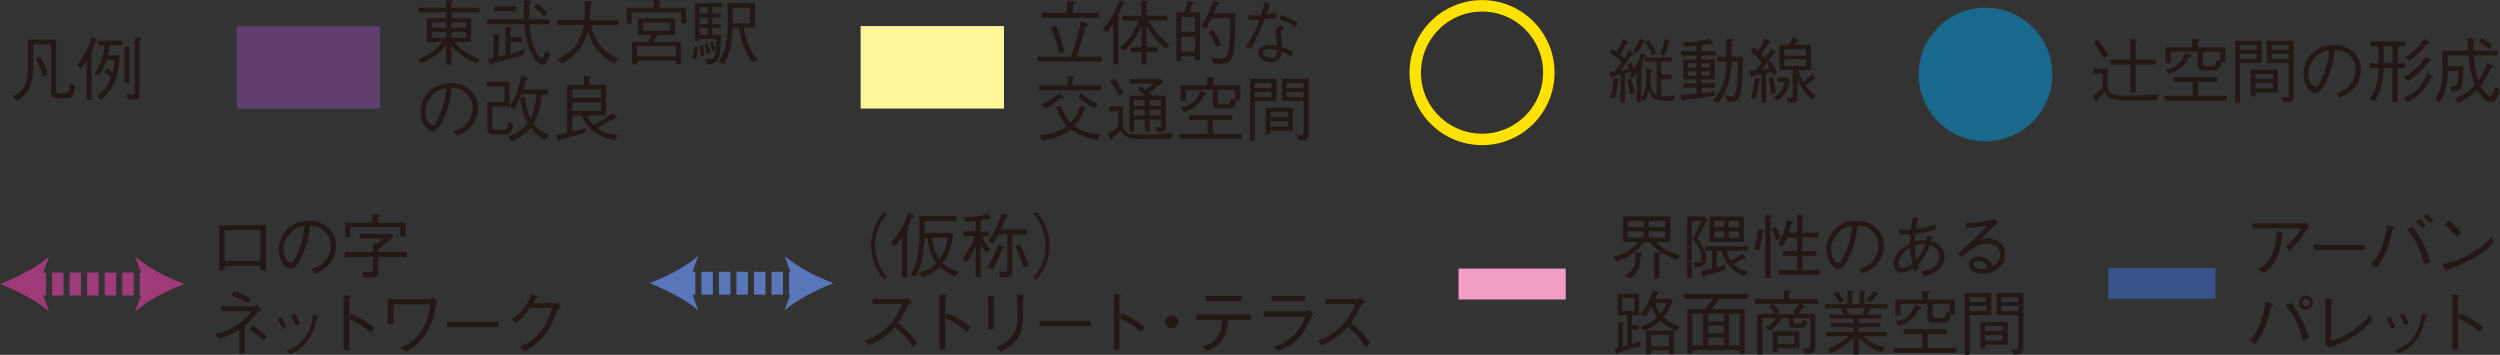 <?xml version="1.0" encoding="UTF-8"?><svg xmlns="http://www.w3.org/2000/svg" viewBox="0 0 458.91 65.13"><rect x="0" y="0" width="458.91" height="65.13" fill="#333333" stroke="none"/><defs><style>.cls-1{stroke:#5976ba;}.cls-1,.cls-2,.cls-3,.cls-4,.cls-5{fill:none;stroke-miterlimit:10;}.cls-1,.cls-4{stroke-dasharray:0 0 2.1 1.12;stroke-width:4.2px;}.cls-2{stroke:#ffe200;stroke-width:2.1px;}.cls-3{opacity:.7;stroke:#3d62ad;}.cls-3,.cls-5{stroke-width:5.67px;}.cls-6{isolation:isolate;}.cls-7{fill:#00a0e9;opacity:.5;}.cls-7,.cls-8,.cls-9,.cls-10,.cls-11,.cls-12{stroke-width:0px;}.cls-7,.cls-5{mix-blend-mode:multiply;}.cls-8{fill:#5976ba;}.cls-9{fill:#fff799;}.cls-10{fill:#a03b79;}.cls-4{stroke:#a03b79;}.cls-11{fill:#231815;}.cls-12{fill:#7d4698;opacity:.6;}.cls-5{stroke:#f19ec2;}</style></defs><g class="cls-6"><g id="_レイヤー_1"><path class="cls-11" d="M12.07,18.03h-1.26c-1.19,0-1.44-.35-1.44-1.42v-8.48h-3.27v3.95c0,3-.47,4.87-2.95,6.4l-.83-.79c2.45-1.23,2.81-2.83,2.81-5.52v-4.9h5.18v9.08c0,.47.01.77.56.77h1.14c.65,0,.72-.69.83-1.77l.96.47c-.28,2.11-.82,2.23-1.74,2.23ZM7.9,14.06c-.32-1.09-.69-2.05-1.33-3.27l.83-.4c.58,1.05.99,1.96,1.4,3.27l-.9.4Z"/><path class="cls-11" d="M14.18,11.89c.99-1.19,1.9-2.64,2.64-5.05l.91.33s.15.06.15.15c0,.13-.13.14-.28.15-.41.97-.5,1.19-.68,1.56.04.05.17.17.17.26,0,.06-.18.24-.27.35v8.71h-.9v-7.31c-.55.9-.81,1.19-1.08,1.5l-.67-.67ZM21.96,10.15c-.14,2.01-.31,3.7-1.23,5.51-.68,1.33-1.59,2.14-2.19,2.65l-.72-.65c1.08-.85,1.85-1.63,2.56-3.44-.44-.42-.73-.64-1.29-.94l.4-.77c.36.17.62.31,1.2.77.19-.77.28-1.32.36-2.27h-1.5c-.18.58-.58,1.76-1.37,2.81l-.83-.37c.33-.44.92-1.26,1.37-2.68.35-1.13.44-2,.47-2.46h-1.2v-.83h4.43v.83h-2.31c-.09.78-.15,1.1-.32,1.83h2.17ZM22.82,8.58l.87.05s.23.01.23.15c0,.08-.09.14-.19.23v6.24h-.91v-6.68ZM24.76,6.92l.95.06c.06,0,.19.01.19.1,0,.12-.14.21-.27.27v9.79c0,.76-.06,1.13-1.06,1.13h-1.04l-.44-1.06c.41.06.91.14,1.29.14s.37-.15.37-.37V6.92Z"/><path class="cls-11" d="M307.09,18.54c-3.33.03-3.77-.26-4.41-1.9-.22.88-.4,1.35-.81,1.99l-.61-.56v.7h-.81v-5.37c-.31.46-.55.77-.71,1l-.75-.44c.19-.23.22-.26.44-.55-.04-.09-.04-.1-.06-.18-.3.09-.38.1-1.08.29v5.29h-.82v-5.11c-.22.05-1.18.27-1.38.3-.07.13-.14.29-.25.29s-.13-.1-.16-.22l-.21-.91c.25-.01.52-.01.9-.05.58-.69.9-1.09,1.34-1.72-.86-.79-1.66-1.34-2.21-1.69l.44-.68c.39.25.53.34.77.51.61-.83.99-1.72,1.24-2.34l.75.49c.09.05.16.1.16.17,0,.1-.03.12-.34.18-.3.68-.58,1.24-1.1,2.02.19.16.49.4.75.64.23-.35.53-.84.86-1.5l.72.51s.14.1.14.18-.06.12-.34.16c-.38.58-1.09,1.68-2.07,2.94.4-.07.88-.16,1.64-.38-.16-.34-.23-.47-.43-.81l.74-.34c.21.39.36.77.53,1.17.6-.96.96-1.74,1.34-2.89l.75.42c.09.05.17.14.17.2,0,.12-.14.13-.39.17-.07.21-.26.78-.56,1.4.22.08.29.09.29.19,0,.16-.21.25-.3.29v5.66c.94-1.51.95-2.56.95-5.45l.79.14c.14.03.22.1.22.16,0,.09-.12.17-.23.25,0,.3-.04,1.73-.04,1.86,0,.78.29,2.04,1.16,2.41v-6.1h-2.13v-.78h4.9v.78h-1.95v2.39h1.89v.82h-1.89v3.12c.17.03.27.04.62.04.38,0,.81-.01,1.91-.17l-.38,1.01ZM297.01,14.84c-.16,1.6-.38,2.52-.58,3.22l-.86-.23c.31-.95.52-1.9.55-3.48l.91.13c.1.01.18.06.18.12,0,.08-.08.13-.2.25ZM299.23,17.28c-.05-.55-.16-1.34-.59-2.64l.68-.23c.29.69.53,1.44.78,2.74l-.87.13ZM301.68,7.83c-.4.81-.77,1.37-1.22,1.98l-.71-.48c.51-.62.88-1.21,1.31-2.24l.79.39c.05.03.13.08.13.14,0,.09-.1.14-.3.21ZM303.29,10.21c-.38-.94-.79-1.74-1.35-2.43l.72-.38c.84,1.1,1.16,1.9,1.35,2.42l-.71.39ZM306.36,7.78c-.23.99-.49,1.69-.83,2.43l-.81-.38c.52-1.07.73-1.81.87-2.67l.94.34c.13.05.16.12.16.14,0,.09-.1.1-.33.13Z"/><path class="cls-11" d="M312.31,10.17v.74h2.47v3.65h-2.47v.71h2.47v.82h-2.47v1.01c.44-.05.96-.1,2.56-.31l-.17.78c-2.24.36-3.46.53-5.47.77-.13.17-.21.26-.31.26-.12,0-.16-.13-.18-.22l-.22-.91c1.27-.08,1.57-.12,2.91-.27v-1.1h-2.44v-.82h2.44v-.71h-2.44v-3.65h2.44v-.74h-2.85v-.82h2.85v-.95c-.95.12-1.23.16-2.07.21l-.48-.82c2.15-.05,4-.39,4.98-.68l.49.71s.08.12.08.2c0,.09-.05.12-.12.12-.12,0-.25-.05-.44-.12-.13.03-1.34.25-1.56.27v1.05h2.64v.82h-2.64ZM311.43,11.59h-1.56v.82h1.56v-.82ZM311.43,13.08h-1.56v.81h1.56v-.81ZM313.9,11.59h-1.59v.82h1.59v-.82ZM313.9,13.08h-1.59v.81h1.59v-.81ZM319.59,16.89c-.3,1.77-1.18,1.77-2.11,1.77h-.48l-.26-1.18c.55.16.82.21,1.07.21.64,0,.78-.62.9-1.29.3-1.7.3-3.95.3-5.08h-1.14c-.12,3.86-1.18,6.02-2.48,7.59l-.94-.48c2.05-2.2,2.39-4.55,2.47-7.11h-1.73v-.91h1.73v-3.29l1.01.05s.26.01.26.17c0,.14-.22.22-.33.26v2.81h2.09c-.01,1.4-.03,4.45-.36,6.49Z"/><path class="cls-11" d="M321.92,8.69c.26.21.4.34.78.69.48-.77.96-1.53,1.29-2.38l.91.62c.1.08.12.14.12.18,0,.09-.09.13-.4.16-.6.96-1.03,1.68-1.26,2.09.04.04.4.43.6.64.46-.62.81-1.17,1.16-1.79l.79.64s.1.09.1.16c0,.13-.18.12-.35.1-.75.98-1.61,2.15-2.24,3,1.05-.17,1.14-.2,1.42-.27-.16-.33-.26-.51-.51-.88l.71-.44c.53.75.85,1.35,1.18,2.13l-.74.44c-.04-.08-.16-.36-.25-.55-.16.04-.9.18-1.04.21v5.37h-.88v-5.2c-.74.16-1.13.21-1.47.25-.13.18-.21.3-.31.3-.08,0-.1-.08-.12-.17l-.27-1.09c.16.03.21.03.46.03.23,0,.44,0,.66-.03.19-.21.56-.61,1.12-1.42-.69-.88-1.47-1.62-2.03-2.09l.57-.69ZM321.42,17.87c.21-.6.56-1.66.71-3.61l.85.14s.17.03.17.14c0,.08-.05.1-.23.21-.12,1.4-.34,2.37-.64,3.41l-.86-.29ZM325.49,14.25c.36,1.22.43,2.17.46,2.91l-.87.17c-.03-.44-.1-1.83-.4-2.89l.82-.2ZM328.1,14.25l.49.48c-.21,1.16-.69,2.63-2.3,3.78l-.78-.64c.88-.6,1.7-1.17,2.17-2.85h-1.42v-.78h1.83ZM330.15,12.86c.2.86.39,1.4.82,2.16.73-.49,1.12-.86,1.59-1.42l.65.62s.09.09.09.17c0,.1-.08.13-.35.13-.43.31-1.1.83-1.55,1.13.94,1.29,1.6,1.73,1.96,1.96l-.68.68c-.69-.56-1.92-1.55-2.7-3.76v2.83c0,1.39-.1,1.51-1.73,1.48l-.36-.91c.47.03.52.03.69.03.47,0,.49-.13.49-.43v-4.68h-2.41v-4.62h1.63c.51-.65.75-1.12.87-1.35l.87.44c.05.03.13.08.13.16,0,.1-.14.14-.34.2-.13.16-.38.43-.48.56h3.08v4.62h-2.28ZM331.51,9.03h-3.95v1.16h3.95v-1.16ZM331.51,10.89h-3.95v1.22h3.95v-1.22Z"/><circle class="cls-2" cx="272.05" cy="13.33" r="12.26"/><path class="cls-11" d="M395.87,18.4h-5.38c-3.39,0-3.72-.69-4.13-1.56-.62.7-.91.97-1.31,1.31,0,.25-.01.38-.17.38-.04,0-.13-.01-.2-.1l-.58-.81c.58-.4.71-.51,1.88-1.48v-2.64h-1.69v-.88h2.61v3.42c0,.71.58,1.14.95,1.27.68.25,1.26.25,1.68.25,1.04,0,4.73-.1,6.68-.17l-.34,1.01ZM386.14,10.61c-.64-1.2-1.29-2.09-1.82-2.74l.7-.61c.87.99,1.4,1.83,1.94,2.82l-.82.53ZM392.01,11.84v5.15h-.95v-5.15h-3.59v-.88h3.59v-3.78l.96.05c.16.01.26.08.26.14s-.03.08-.27.22v3.37h3.69v.88h-3.69Z"/><path class="cls-11" d="M397.34,18.47v-.87h5.16v-2.57h-3.42v-.88h7.93v.88h-3.52v2.57h5.26v.87h-11.41ZM401.86,10.47c-.68,1.21-1.43,2.44-3.69,3.09l-.65-.84c1.2-.21,2.65-.56,3.69-3.09l.91.44c.1.05.2.14.2.25,0,.16-.27.16-.46.16ZM407.76,11.43c-.17.77-.34,1.48-1.29,1.48h-2.07c-.61,0-.97-.25-.97-.87v-2.55h-4.95v2.04h-.95v-2.85h4.88v-1.53l1.13.05c.05,0,.25.01.25.14,0,.1-.1.18-.3.35v.99h5v2.74h-.73ZM407.54,9.5h-3.16v1.96c0,.48.07.65.68.65h.97c.64,0,.71-.43.84-1.12l.66.23v-1.73Z"/><path class="cls-11" d="M415.15,7.48v4.09h-3.96v7.27h-.91V7.48h4.88ZM414.24,8.26h-3.05v.9h3.05v-.9ZM414.24,10.81v-.94h-3.05v.94h3.05ZM414.03,17.67h-.88v-4.88h5.02v4.2h-4.13v.68ZM417.25,13.58h-3.22v.88h3.22v-.88ZM417.25,15.24h-3.22v.98h3.22v-.98ZM418.77,17.83c.22.01.43.04.69.04.48,0,.66-.09.66-.42v-5.88h-4v-4.09h4.92v9.84c0,1.22-.1,1.43-1.79,1.48l-.47-.98ZM420.13,8.26h-3.12v.9h3.12v-.9ZM420.13,9.87h-3.12v.94h3.12v-.94Z"/><path class="cls-11" d="M428.88,17.09c.49-.17,1.26-.42,1.99-1,.88-.7,1.53-1.95,1.53-3.24,0-2-1.46-3.08-2.05-3.37-.48-.22-1.12-.34-1.78-.35-.17,1.96-.65,3.9-1.51,5.69-.55,1.16-1.25,2.29-2.01,2.29-1.09,0-2.22-1.68-2.22-3.56,0-2.5,1.96-5.3,5.5-5.3,2.73,0,5.06,1.72,5.06,4.6,0,3.54-3.15,4.8-3.93,5.11l-.57-.87ZM424.6,10.98c-.42.57-.9,1.42-.9,2.55,0,1.39.79,2.44,1.31,2.44.27,0,.58,0,1.43-2.08.9-2.2,1.05-3.94,1.12-4.73-.92.17-1.98.47-2.96,1.82Z"/><path class="cls-11" d="M440.13,12.49v6.25h-.95v-6.25h-1.62c-.03,1.03-.16,2.59-.65,4.03-.27.79-.65,1.53-1.17,2.2l-.78-.61c.52-.61,1.59-2,1.65-5.62h-1.65v-.88h1.65v-3.12h-1.48v-.88h6.36v.88h-1.35v3.12h1.35v.88h-1.35ZM439.18,8.48h-1.62v3.12h1.62v-3.12ZM446.25,14.36c-1.4,2.67-2.83,3.67-4.33,4.36l-.74-.75c2.07-.75,3.19-1.98,4.47-4.54l.82.59s.14.1.14.17c0,.1-.14.16-.36.18ZM445.87,11.26c-1.05,1.42-2.29,2.69-3.81,3.59l-.86-.71c.44-.22,1.38-.69,2.38-1.64.99-.92,1.5-1.81,1.73-2.18l.82.62c.08.06.17.13.17.2,0,.18-.34.14-.43.13ZM445.58,7.98c-.96,1.2-2.03,2.31-3.32,3.15l-.78-.64c1.52-.87,2.59-1.96,3.52-3.39l.9.55c.05.04.12.1.12.17,0,.16-.22.16-.44.17Z"/><path class="cls-11" d="M452.2,12.17c-.01.75-.03,2.31-.26,3.43-.23,1.08-.95,1.14-1.94,1.21l-.23-.95c1.16.01,1.5.03,1.52-2.85h-1.96c-.05,2.42-.43,4.19-1.5,5.76l-.78-.68c.96-1.44,1.31-2.77,1.31-5.2,0-.57-.05-3.09-.05-3.6h4.73c-.04-.73-.08-1.69-.1-2.3l1.12.12c.22.03.25.12.25.16,0,.05,0,.09-.31.29,0,1.04.01,1.42.04,1.74h4.43v.87h-4.37c.19,2.25.43,3.39.84,4.62.55-.75,1.09-1.66,1.65-3.33l1,.58c.1.07.13.14.13.18,0,.16-.3.19-.38.19-.71,1.44-1.27,2.38-2,3.34.71,1.26,1.57,1.96,1.82,1.96.44,0,.79-1.24.96-1.79l.78.65c-.1.31-.31.92-.69,1.59-.18.3-.46.66-.91.66-.86,0-1.91-1.08-2.6-2.25-1.04,1.05-2.31,1.77-3.42,2.3l-.69-.85c1.18-.4,2.42-.97,3.69-2.4-.48-1.35-.87-2.44-1.18-5.46h-3.78c.01.57.03,1.47.01,2h2.86ZM455.51,7c.7.34,1.3.71,1.94,1.31l-.55.71c-.62-.56-1.17-.92-1.86-1.29l.47-.74Z"/><circle class="cls-7" cx="364.46" cy="13.67" r="12.26"/><path class="cls-11" d="M87.45,11.61c-2.11-.84-3.71-2.04-4.58-3.31v3.59h-.95v-3.6c-1.2,1.5-2.81,2.57-4.56,3.33l-.61-.74c1.98-.78,3.48-1.85,4.46-3.16h-2.86V3.34h3.58v-1.08h-5.13v-.86h5.13V0l.92.09c.08,0,.26.03.26.13,0,.09-.09.13-.23.21v.98h5.15v.86h-5.15v1.08h3.6v4.37h-3.08c.79,1.09,2.3,2.26,4.65,3.12l-.6.78ZM81.92,4.12h-2.64v1h2.64v-1ZM81.92,5.9h-2.64v1.04h2.64v-1.04ZM85.54,4.12h-2.67v1h2.67v-1ZM85.54,5.9h-2.67v1.04h2.67v-1.04Z"/><path class="cls-11" d="M97.19,4.46c.09,1.12.22,2.81,1.01,4.6.18.4.74,1.6,1.3,1.6.31,0,.42-.47.61-1.29l.83.48c-.39,1.47-.74,2.05-1.27,2.05-.88,0-1.85-1.21-2.51-2.92-.62-1.65-.78-3.08-.92-4.52h-6.84v-.91h6.8c-.04-.79-.05-1.18-.05-2.05,0-.23.03-1.26.03-1.47l1.07.13c.12.03.23.04.23.13,0,.13-.16.21-.31.29-.03.79-.03,1.85-.01,2.98h3.72v.91h-3.68ZM92.76,4.88l.96.1c.13.01.26.03.26.13s-.16.2-.27.27v1.42h2.09v.91h-2.09v2.17c1.25-.36,1.68-.49,2.54-.85l-.06.98c-1.74.56-4.32,1.25-5.81,1.65-.08.29-.08.33-.18.33-.09,0-.17-.13-.18-.16l-.53-1c.31-.01.81-.1,1.12-.17v-4.41l1.05.12c.07.01.23.03.23.14,0,.14-.21.23-.34.3v3.61c.36-.09.86-.21,1.22-.31v-5.24ZM90.73,1.18h4.02v.91h-4.02v-.91ZM98.61.68c.78.55,1.31,1.01,1.9,1.69l-.68.64c-.56-.62-1.01-1.07-1.79-1.69l.57-.64Z"/><path class="cls-11" d="M112.78,11.64c-1.27-.62-2.41-1.52-3.28-2.64-.79-1.04-1.23-1.98-1.6-3.28-.51,1.65-1.25,4.09-4.77,5.95l-.88-.81c2.39-1.01,4.21-2.64,4.94-6.27h-4.94v-.91h5.04c.03-.46.05-.79.05-1.75,0-.64,0-1.13-.01-1.77l1.01.07c.09,0,.34.03.34.17,0,.05-.05.12-.3.3-.01,1.21-.03,1.39-.08,2.99h5.25v.91h-5.04c.21,1.52,1.23,3.16,1.59,3.63.43.56,1.47,1.72,3.47,2.55l-.79.86Z"/><path class="cls-11" d="M125.05,4.28v-2h-9.09v2.04h-.91V1.43h4.99V.01l1.03.08c.09.01.26.04.26.17,0,.1-.1.14-.27.18v.99h4.9v2.85h-.91ZM124.08,11.79v-.64h-7.15v.64h-.91v-4.13h2.87c.38-.55.53-.83.71-1.25h-2.44v-3.04h6.77v3.04h-3.18c-.23.42-.42.7-.84,1.25h5.08v4.13h-.91ZM124.08,8.44h-7.15v1.9h7.15v-1.9ZM123.02,4.15h-4.94v1.48h4.94v-1.48Z"/><path class="cls-11" d="M127.83,10.88l-.75-.22c.25-.78.35-1.35.43-2.13h.61c-.01.33-.04,1.34-.29,2.35ZM130.77,1.3v1.2h1.52v.73h-1.52v1.2h1.52v.73h-1.52v1.22h1.56c.03,5.07-.69,5.25-2.57,5.46l-.34-1.01c1.85,0,1.98,0,2.09-3.69h-3.08v.4h-.84V.56h4.94v.74h-1.75ZM128.64,10.36c-.04-.78-.1-1.31-.23-1.99l.52-.13c.22.77.33,1.33.4,1.98l-.69.14ZM129.92,1.3h-1.5v1.2h1.5v-1.2ZM129.92,3.22h-1.5v1.2h1.5v-1.2ZM129.92,5.15h-1.5v1.22h1.5v-1.22ZM129.74,9.93c-.12-.84-.23-1.37-.38-1.79l.47-.2c.23.49.39.99.51,1.79l-.6.2ZM131.35,9.27l-.57.16c-.21-1.08-.35-1.46-.44-1.66l.49-.22c.27.57.42,1.07.52,1.73ZM138.12,11.4c-1.29-1.56-2.31-4.2-2.44-6.33h-1.18c-.05,2.52-.57,5.12-1.69,6.72l-.95-.44c1.53-2.09,1.72-4.69,1.72-7.24,0-1-.01-2.37-.03-3.54h5.02v4.5h-2c.3,2.43,1.33,4.68,2.61,5.93l-1.05.4ZM137.67,1.42h-3.18v2.85h3.18V1.42Z"/><path class="cls-11" d="M83.24,24.09c.49-.17,1.26-.42,1.99-1,.88-.7,1.53-1.95,1.53-3.24,0-2-1.46-3.08-2.05-3.37-.48-.22-1.12-.34-1.78-.35-.17,1.96-.65,3.9-1.51,5.69-.55,1.16-1.25,2.29-2.01,2.29-1.09,0-2.22-1.68-2.22-3.56,0-2.5,1.96-5.3,5.5-5.3,2.73,0,5.06,1.72,5.06,4.6,0,3.54-3.15,4.8-3.93,5.11l-.57-.87ZM78.96,17.98c-.42.57-.9,1.42-.9,2.55,0,1.39.79,2.44,1.31,2.44.27,0,.58,0,1.43-2.08.9-2.2,1.05-3.94,1.12-4.73-.92.17-1.98.47-2.96,1.82Z"/><path class="cls-11" d="M92.38,24.7h-1.6c-1.25,0-1.33-.49-1.33-1.34v-4.65h3.15v-2.82h-3.24v-.87h4.16v4.54h-3.16v3.59c0,.52.08.64.64.64h1.29c.82,0,.9-.22,1.09-1.42l.84.44c-.26,1.61-.6,1.9-1.85,1.9ZM100.05,25.64c-1-.58-1.79-1.16-2.63-2.18-.62.77-1.55,1.61-3.47,2.5l-.74-.84c.78-.29,2.46-.92,3.64-2.5-.79-1.31-1.18-3.11-1.34-4.62l.88-.2c.21,1.78.52,3.03.99,3.98.48-.88.91-2,1.04-4.46h-2.67c-.47,1.21-.9,1.99-1.37,2.7l-.87-.4c1.51-2.17,1.95-4.33,2.16-5.69l.97.36c.09.04.26.1.26.21,0,.13-.12.18-.39.31-.17.75-.21.83-.46,1.62h4.49v.88h-1.09c-.12,1.74-.51,3.71-1.51,5.36.62.83,1.55,1.56,2.91,2.16l-.82.81Z"/><path class="cls-11" d="M107.77,21.2c.36.78.66,1.2,1.2,1.7,1.5-.77,2.38-1.37,3.38-2.07l.78.56c.16.12.18.17.18.22,0,.08-.07.14-.25.14-.09,0-.2-.01-.26-.01-.88.55-1.73,1.05-3.16,1.76,1.16.86,2.67,1.17,3.78,1.29l-.51.95c-2.89-.56-4.99-1.74-6.12-4.54h-1.73v2.98c1.07-.27,1.65-.44,2.41-.68v.84c-.99.31-2.43.75-4.59,1.3-.04.1-.09.34-.25.34-.09,0-.16-.14-.17-.19l-.38-1.04c.65-.08,1.05-.16,2.03-.38v-8.79h3.08v-1.69l1.03.13c.16.03.26.04.26.14s-.09.14-.3.25v1.17h3.08v5.62h-3.5ZM110.31,16.43h-5.25v1.53h5.25v-1.53ZM110.31,18.81h-5.25v1.55h5.25v-1.55Z"/><rect class="cls-12" x="43.45" y="4.79" width="26.31" height="15.14"/><path class="cls-11" d="M196.6,10.39c.82-2.28,1.38-4.28,1.83-6.5l1.08.44c.1.04.22.09.22.17,0,.16-.29.27-.47.35-.57,2.25-1.09,3.87-1.69,5.54h4.69v.91h-11.75v-.91h6.08ZM195.9.13l1.17.12c.05,0,.29.03.29.17s-.23.29-.42.38v1.53h4.78v.92h-10.5v-.92h4.68V.13ZM193.79,4.63c.65,1.52,1.24,3.13,1.59,4.92l-.94.27c-.4-1.85-.91-3.29-1.56-4.77l.91-.42Z"/><path class="cls-11" d="M206.12.82c-.38.99-.64,1.56-.94,2.16.22.08.42.16.38.27-.05.16-.19.29-.27.35v8.22h-.95v-7.44c-.23.38-.49.78-1.18,1.57l-.78-.57c1.83-1.89,2.73-4.34,3.12-5.38l.78.42c.1.05.18.12.18.2,0,.14-.22.18-.34.21ZM213.92,8.93c-1.42-1.16-2.54-2.61-3.45-4.2v3.96h1.99v.88h-1.99v2.26h-.92v-2.26h-1.9v-.88h1.9v-3.82c-.77,1.61-1.66,2.95-3.08,4.43l-.87-.57c1.56-1.33,2.72-3.04,3.45-4.95h-3.02v-.87h3.52V.1l.9.1c.09.01.26.03.26.13s-.17.21-.23.26v2.31h3.78v.87h-3.48c.9,1.51,2.14,3.17,3.9,4.43l-.75.71Z"/><path class="cls-11" d="M217.39,2.26c.35-.91.42-1.17.62-2.16l.98.23c.12.03.27.08.27.18,0,.14-.21.18-.36.21-.3.79-.48,1.22-.62,1.53h2v8.8h-.92v-.7h-2.5v.83h-.92V2.26h1.46ZM219.35,5.84v-2.73h-2.5v2.73h2.5ZM219.35,9.48v-2.76h-2.5v2.76h2.5ZM222.42,3.34c-.4.81-.71,1.37-1.01,1.79l-.95-.3c.81-1.14,1.72-2.98,2.2-4.73l.95.31c.14.05.17.1.17.14,0,.08-.09.14-.33.23-.2.62-.38,1.08-.62,1.68h3.93c0,3.12-.03,5.49-.36,7.23-.36,1.85-1.18,2.02-2.46,2.02-.23,0-.58,0-1.23-.03l-.31-1.18c.94.21,1.61.21,1.75.21.78,0,1.31-.09,1.53-2.63.14-1.57.17-3.16.13-4.75h-3.38ZM222.67,5.49c.83,1.08,1.21,1.98,1.46,2.83l-.84.38c-.39-1.22-.86-2.01-1.43-2.78l.82-.43Z"/><path class="cls-11" d="M233.1.81c-.35,1.09-.39,1.2-.64,1.86,1.27-.19,1.6-.3,1.92-.4l-.17.99c-.42.07-1.38.18-2.07.26-.73,1.86-1.51,3.69-2.5,5.42l-.99-.4c.53-.69,1.37-1.77,2.57-4.91-.14,0-.81.04-.94.04-.59,0-.88-.04-1.09-.07l-.04-.92c.34.09.7.17,1.59.17.33,0,.46,0,.72-.03.19-.58.48-1.46.65-2.51l.98.51ZM235.72,5.11c-.42.35-.59.56-.59,1.07,0,.21.08.99.21,2.46,1.08.36,1.52.58,2.03.84l-.34.91c-.62-.38-.99-.55-1.73-.88-.12.7-.34,1.9-1.96,1.9-1.47,0-2.37-.88-2.37-1.72,0-.91,1.01-1.47,2.07-1.47.46,0,.96.1,1.35.17-.03-.36-.21-2.05-.21-2.31,0-.68.32-1.04.86-1.53l.68.57ZM232.96,9c-.7,0-1.18.34-1.18.72,0,.6.94.88,1.57.88.53,0,1.04-.3,1.04-.99v-.4c-.38-.08-.91-.21-1.43-.21ZM235.21,2.81c.94.29,2.15.77,3.04,1.29l-.4.84c-.96-.58-1.5-.81-2.95-1.39l.31-.74Z"/><path class="cls-11" d="M190.71,16.57v-.88h5.21v-1.69l1.12.09c.1.01.21.07.21.13,0,.13-.14.22-.34.34v1.13h5.21v.88h-11.41ZM201.45,25.71c-2.76-.46-4.19-1.39-4.9-1.95-1.25,1.03-2.81,1.65-5.23,2.04l-.51-.94c2.2-.23,3.85-.79,5.03-1.73-.95-.99-1.57-2.22-1.99-3.52l.88-.21c.22.64.7,1.92,1.79,3.11.78-.82,1.29-1.75,1.83-3.17l.91.38c-.73,1.73-1.31,2.64-2.04,3.41.47.36,2.05,1.39,4.78,1.57l-.57,1.01ZM195.11,18.12c-.1,0-.29-.05-.4-.09-1.39,1.13-2.18,1.57-2.81,1.88l-.68-.74c1.01-.45,1.95-1.01,3.15-2.13l.73.68c.13.13.17.18.17.27s-.06.13-.16.13ZM200.96,19.88c-1.78-.91-2.64-1.66-3.15-2.12l.6-.66c1.12.94,1.95,1.42,3.12,2.02l-.57.77Z"/><path class="cls-11" d="M214.95,25.51h-5.77c-2.08,0-2.85-.44-3.47-1.52-.26.23-.73.68-1.46,1.25,0,.18.01.39-.16.39-.09,0-.16-.08-.21-.16l-.56-.85c.53-.29,1.08-.65,1.9-1.35v-2.85h-1.56v-.87h2.47v3.42c0,.74.6,1.3,1.11,1.48.46.17.94.23,2.54.23,3.08,0,4.67-.21,5.58-.34l-.4,1.16ZM205.43,17.61c-.64-1.24-1.12-1.98-1.66-2.7l.78-.55c.57.75,1.13,1.59,1.66,2.72l-.78.53ZM212.48,24.28l-.55-.97c.36.03.56.04.68.04.51,0,.51-.18.51-.55v-.86h-2.07v2.21h-.91v-2.21h-1.96v2.25h-.88v-6.64h2.87c-.36-.36-.7-.64-1.38-1.01l.51-.74c.29.17.3.18,1.01.68.92-.7,1.03-.78,1.48-1.16h-4.37v-.78h5.66l.38.55c-1,.82-1.53,1.24-2.48,1.92.35.29.47.46.56.55h2.47v5.51c0,.9-.13,1.13-1.52,1.22ZM210.13,18.37h-1.96v1.03h1.96v-1.03ZM210.13,20.14h-1.96v1.07h1.96v-1.07ZM213.11,18.37h-2.07v1.03h2.07v-1.03ZM213.11,20.14h-2.07v1.07h2.07v-1.07Z"/><path class="cls-11" d="M216.51,25.47v-.87h5.16v-2.57h-3.42v-.88h7.93v.88h-3.52v2.57h5.26v.87h-11.41ZM221.04,17.47c-.68,1.21-1.43,2.44-3.69,3.09l-.65-.84c1.2-.21,2.65-.56,3.69-3.09l.91.44c.1.05.2.14.2.25,0,.16-.27.16-.46.16ZM226.94,18.43c-.17.77-.34,1.48-1.29,1.48h-2.07c-.61,0-.97-.25-.97-.87v-2.55h-4.95v2.04h-.95v-2.85h4.88v-1.53l1.13.05c.05,0,.25.01.25.14,0,.1-.1.18-.3.35v.99h5v2.74h-.73ZM226.72,16.5h-3.16v1.96c0,.48.07.65.68.65h.97c.64,0,.71-.43.84-1.12l.66.23v-1.73Z"/><path class="cls-11" d="M234.32,14.48v4.09h-3.96v7.27h-.91v-11.36h4.88ZM233.41,15.26h-3.05v.9h3.05v-.9ZM233.41,17.81v-.94h-3.05v.94h3.05ZM233.2,24.67h-.88v-4.88h5.02v4.2h-4.13v.68ZM236.43,20.58h-3.22v.88h3.22v-.88ZM236.43,22.24h-3.22v.98h3.22v-.98ZM237.95,24.83c.22.01.43.04.69.04.48,0,.66-.09.66-.42v-5.88h-4v-4.09h4.91v9.84c0,1.22-.1,1.43-1.79,1.48l-.47-.98ZM239.3,15.26h-3.12v.9h3.12v-.9ZM239.3,16.87h-3.12v.94h3.12v-.94Z"/><rect class="cls-9" x="157.98" y="4.79" width="26.31" height="15.14"/><line class="cls-4" x1="6.34" y1="52.14" x2="27.47" y2="52.14"/><path class="cls-10" d="M0,52.14c2.98,1.11,6.69,3,8.98,5l-1.81-5,1.81-5c-2.3,2-6,3.89-8.98,5Z"/><path class="cls-10" d="M33.81,52.14c-2.98,1.11-6.69,3-8.98,5l1.81-5-1.81-5c2.3,2,6,3.89,8.98,5Z"/><path class="cls-11" d="M41.24,48.79v.88h-1.01v-8.33h8.61v8.33h-1.03v-.88h-6.56ZM47.8,42.26h-6.56v5.62h6.56v-5.62Z"/><path class="cls-11" d="M57.2,49.37c.49-.17,1.26-.42,1.99-1,.88-.7,1.53-1.95,1.53-3.24,0-2-1.46-3.08-2.05-3.37-.48-.22-1.12-.34-1.78-.35-.17,1.96-.65,3.9-1.51,5.69-.55,1.16-1.25,2.29-2.01,2.29-1.09,0-2.22-1.68-2.22-3.56,0-2.5,1.96-5.3,5.5-5.3,2.73,0,5.06,1.72,5.06,4.6,0,3.54-3.15,4.8-3.93,5.11l-.57-.87ZM52.93,43.26c-.42.57-.9,1.42-.9,2.55,0,1.39.79,2.44,1.31,2.44.27,0,.58,0,1.43-2.08.9-2.2,1.05-3.94,1.12-4.73-.92.17-1.98.47-2.96,1.82Z"/><path class="cls-11" d="M68.44,47.16h-5.21v-.91h5.21v-1.59l.74.1c.47-.36.75-.62,1.12-.99h-4.24v-.84h5.76l.34.51c-.87.83-1.78,1.62-2.74,2.37v.44h5.28v.91h-5.28v2.54c0,1.24-.44,1.26-2.67,1.26l-.23-1.07c.51.04.96.07,1.25.07.68,0,.68-.25.68-.52v-2.28ZM64.31,43.51h-.95v-2.64h5v-1.52l1.01.08c.08,0,.31.01.31.14,0,.17-.22.25-.34.27v1.03h5.11v2.57h-.99v-1.73h-9.17v1.79Z"/><path class="cls-11" d="M43.92,60.48c-1.05.68-1.81,1.09-3.69,1.77l-.74-.95c1.2-.29,2.5-.61,4.28-1.85,1.47-1.01,2.04-1.79,2.42-2.33h-5.55v-.87h5.69c.17,0,.77-.29.88-.34l.74,1.08c-.42.16-.47.17-.61.34-.56.68-1.25,1.5-2.37,2.4v5.15h-1.05v-4.41ZM42.93,53.45c1.37.38,2.52,1.01,3.08,1.35l-.51.84c-1.1-.66-2.13-1.09-2.94-1.39l.36-.81ZM46.32,59.74c.96.56,2.09,1.46,2.68,2l-.68.74c-.55-.51-1.26-1.17-2.61-2l.61-.74Z"/><path class="cls-11" d="M51.67,58.25c.19.33.62,1.05.92,1.87l-.71.34c-.29-.81-.66-1.48-.91-1.87l.7-.34ZM52.56,64.38c1.11-.4,2.31-.83,3.48-2.51,1.1-1.57,1.29-3.02,1.43-4.2l.68.26c.3.09.38.16.38.22,0,.09-.04.1-.3.2-.34,1.29-.81,2.82-1.6,3.98-1.09,1.6-2.25,2.17-3.33,2.69l-.74-.64ZM54.14,57.65c.26.36.65,1.08.92,1.86l-.71.3c-.31-.83-.73-1.56-.91-1.86l.7-.3Z"/><path class="cls-11" d="M64.49,57.65c2.21.96,3.08,1.57,4.26,2.54l-.64.91c-.39-.34-.88-.78-1.78-1.37-1.04-.69-1.64-.94-2.22-1.17v5.79h-1.04v-10.15l.99.05c.06,0,.36.01.36.18,0,.08-.1.14-.31.29v3.68l.38-.74Z"/><path class="cls-11" d="M72.21,55.86v3.61h-1.03v-4.54h7.66c.12,0,.36-.1.61-.27l.74.44c-.17,1.3-.42,3.03-1.42,5.07-1.31,2.68-2.65,3.47-4.24,4.38l-1.04-.74c1.26-.51,2.52-1.01,3.91-3.22,1.24-1.96,1.44-3.56,1.6-4.73h-6.8Z"/><path class="cls-11" d="M82.08,60.02v-.95h9.41v.95h-9.41Z"/><path class="cls-11" d="M101.86,55.65c.2,0,.27-.01.47-.07l.61.74c-.51.42-.57.55-.68.78-1.07,2.81-1.75,4.03-3.28,5.51-.88.86-1.53,1.26-2.65,1.9l-.95-.78c1.14-.56,2.51-1.23,3.94-3,1.37-1.7,1.69-3.08,1.95-4.2h-3.93c-.57.78-1.17,1.55-2.57,2.77l-.84-.64c.71-.55,1.5-1.14,2.42-2.39.79-1.08,1.03-1.74,1.21-2.25l.94.33c.25.09.26.22.26.25,0,.12-.17.14-.42.17-.13.29-.26.56-.44.88h3.96Z"/><line class="cls-1" x1="125.53" y1="51.99" x2="146.66" y2="51.99"/><path class="cls-8" d="M119.19,51.99c2.98,1.11,6.69,3,8.98,5l-1.81-5,1.81-5c-2.3,2-6,3.89-8.98,5Z"/><path class="cls-8" d="M153,51.99c-2.98,1.11-6.69,3-8.98,5l1.81-5-1.81-5c2.3,2,6,3.89,8.98,5Z"/><path class="cls-11" d="M162.86,39.32c-.51.55-.79.87-1.17,1.57-.69,1.29-1.09,2.79-1.09,4.2s.4,2.91,1.09,4.2c.38.7.66,1.03,1.17,1.57l-.53.47c-.52-.56-.83-.92-1.22-1.64-.79-1.42-1.22-3.03-1.22-4.6s.43-3.18,1.22-4.6c.39-.72.7-1.08,1.22-1.64l.53.47Z"/><path class="cls-11" d="M167.46,39.84c-.35.92-.68,1.6-.82,1.9.07.05.2.16.2.26,0,.04-.03.08-.34.39v8.53h-.91v-7.38c-.55.82-1.05,1.35-1.39,1.69l-.68-.68c1.47-1.52,2.51-3.34,3.25-5.49l.92.42c.07.04.13.09.13.17,0,.14-.3.18-.36.2ZM175.34,50.75c-1.1-.48-2.03-.99-2.85-1.77-1.04,1.04-1.94,1.51-3.25,2l-.57-.88c1.01-.33,2.3-.85,3.18-1.79-.65-.92-1.31-2.07-1.62-4.67h-.51c-.14,2.99-.56,5.41-1.72,7.15l-.86-.42c.36-.56.9-1.38,1.3-3.42.22-1.16.32-2.41.32-3.56v-3.72h6.81v.88h-5.86v2.2h4.98l.26.31c-.33,3.04-1.29,4.39-1.9,5.24.58.59,1.59,1.14,2.91,1.59l-.64.86ZM171.07,43.63c.16,1.48.64,2.95,1.38,3.95,1.07-1.35,1.39-3.09,1.5-3.95h-2.87Z"/><path class="cls-11" d="M181.67,40.2c-.1,0-.26-.05-.35-.09-.36.13-.65.21-1.31.34v2.03h1.46v.86h-1.22c.4,1.08.9,1.77,1.52,2.43l-.74.61c-.43-.52-.65-.86-1.01-1.69v6.2h-.92v-5.76c-.48,1.3-1.11,2.22-1.72,2.94l-.65-.81c.88-1.01,1.6-2.14,2.13-3.93h-1.96v-.86h2.2v-1.88c-.62.1-1.05.13-1.75.13l-.55-.88c1.34.07,3.04-.05,4.43-.61l.55.7s.07.09.07.14c0,.08-.07.13-.16.13ZM183.98,45.68c-.61,1.74-1.31,2.96-1.78,3.78l-.95-.48c1.08-1.52,1.59-2.9,2-4.16l.94.42c.05.03.2.09.2.19,0,.14-.18.2-.4.25ZM185.83,43.06v6.63c0,1.22-.42,1.22-2.24,1.22l-.21-1.08c.26.04.86.14,1.13.14.34,0,.39-.12.39-.52v-6.4h-1.59c-.3.55-.57.99-.99,1.56l-.95-.38c.56-.73,1.01-1.38,1.56-2.54.57-1.22.74-1.94.88-2.57l1.05.36c.05.01.18.06.18.17,0,.16-.23.2-.38.22-.52,1.43-.77,1.94-.92,2.25h4.73v.92h-2.67ZM187.9,49.12c-.46-1.55-.92-2.73-1.53-3.96l.82-.34c.71,1.31,1.21,2.59,1.65,3.96l-.94.34Z"/><path class="cls-11" d="M189.7,50.86c.51-.55.79-.87,1.17-1.57.69-1.29,1.09-2.79,1.09-4.2s-.4-2.91-1.09-4.2c-.38-.7-.66-1.03-1.17-1.57l.53-.47c.52.56.83.92,1.22,1.64.79,1.42,1.22,3.03,1.22,4.6s-.43,3.19-1.22,4.6c-.39.71-.7,1.08-1.22,1.64l-.53-.47Z"/><path class="cls-11" d="M167.41,55.46c-.57.38-.6.4-.75.61-.77,1.57-1.12,2.18-1.82,3.15,1.21,1.01,2.44,2.16,3.52,3.73l-.88.74c-.36-.62-.73-1.24-1.66-2.22-.73-.77-1.24-1.16-1.59-1.43-1.62,1.82-2.98,2.6-4.75,3.38l-.78-.87c1.12-.39,2.46-.84,4.17-2.52,1.72-1.68,2.28-3.08,2.74-4.23h-5.42v-.91h5.79c.22,0,.47-.17.61-.27l.82.84Z"/><path class="cls-11" d="M173.88,57.5c2.21.96,3.08,1.57,4.26,2.54l-.64.91c-.39-.34-.88-.78-1.78-1.37-1.04-.69-1.64-.94-2.22-1.17v5.79h-1.04v-10.15l.99.05c.06,0,.36.01.36.18,0,.08-.1.14-.31.29v3.68l.38-.74Z"/><path class="cls-11" d="M182.4,54.38c.1,0,.26.04.26.13,0,.07-.01.09-.23.27v5.66h-1.05v-6.16l1.03.1ZM182.9,63.69c1.5-.57,2.07-.96,2.59-1.57.75-.88,1.3-2.01,1.3-4.06,0-.39-.04-2.13-.05-2.48-.01-.4-.01-.47-.05-1.5l1.05.05c.05.01.27.03.27.16,0,.05-.03.08-.21.34.01,3.72.03,4.99-.51,6.5-.66,1.9-2.38,2.78-3.61,3.41l-.78-.84Z"/><path class="cls-11" d="M190.82,59.87v-.95h9.41v.95h-9.41Z"/><path class="cls-11" d="M205.87,57.5c2.21.96,3.08,1.57,4.26,2.54l-.64.91c-.39-.34-.88-.78-1.78-1.37-1.04-.69-1.64-.94-2.22-1.17v5.79h-1.04v-10.15l.99.05c.07,0,.36.01.36.18,0,.08-.1.14-.31.29v3.68l.38-.74Z"/><path class="cls-11" d="M216.26,59.09c0,.65-.53,1.17-1.17,1.17s-1.16-.53-1.16-1.17.52-1.17,1.16-1.17,1.17.51,1.17,1.17Z"/><path class="cls-11" d="M225.43,58.69c-.09,1.17-.2,2.38-1.03,3.64s-1.86,1.7-2.73,2.08l-.91-.82c.86-.27,1.82-.57,2.67-1.77.83-1.16.88-2.24.92-3.13h-4.71v-.95h10.02v.95h-4.24ZM227.87,55.29h-6.47v-.95h6.47v.95Z"/><path class="cls-11" d="M231.96,58.14v-.95h7.68c.12,0,.46-.14.72-.36l.78.97c-.31.26-.36.31-.44.47-1.22,2.42-1.37,2.69-1.76,3.17-1.64,1.98-2.96,2.46-4.38,2.96l-.84-.84c1.17-.29,2.39-.6,3.86-2.11,1.27-1.31,1.68-2.47,1.96-3.32h-7.58ZM239.58,55.27h-6.2v-.95h6.2v.95Z"/><path class="cls-11" d="M250.57,55.46c-.57.38-.6.4-.75.61-.77,1.57-1.12,2.18-1.82,3.15,1.21,1.01,2.44,2.16,3.52,3.73l-.88.74c-.36-.62-.73-1.24-1.66-2.22-.73-.77-1.24-1.16-1.59-1.43-1.62,1.82-2.98,2.6-4.75,3.38l-.78-.87c1.12-.39,2.46-.84,4.17-2.52,1.72-1.68,2.28-3.08,2.74-4.23h-5.42v-.91h5.79c.22,0,.47-.17.61-.27l.82.84Z"/><line class="cls-5" x1="267.73" y1="52.14" x2="287.41" y2="52.14"/><path class="cls-11" d="M307.77,47.68c-2.89-1.09-4.12-2.22-4.95-3.26h-1.05c-.27.39-.88,1.26-2.04,2.11-.96.7-1.78,1.08-2.94,1.46l-.66-.83c2.37-.52,4.04-1.91,4.55-2.73h-2.74v-4.69h8.71v4.69h-2.67c1.25,1.3,2.82,1.98,4.45,2.46l-.65.81ZM301.15,46.85c-.03,1.68-.16,3.22-1.96,4.32l-.95-.68c2.02-.95,1.99-2.22,1.96-4.16l.95.05c.07,0,.3.01.3.18,0,.1-.1.17-.3.29ZM301.75,40.57h-2.94v1.12h2.94v-1.12ZM301.75,42.46h-2.94v1.16h2.94v-1.16ZM305.68,42.46h-3.03v1.16h3.03v-1.16ZM305.68,40.57h-2.99v1.12h2.99v-1.12ZM304.63,46.79v4.37h-.95v-4.84l.96.05s.29.01.29.17c0,.08-.08.16-.3.25Z"/><path class="cls-11" d="M311.57,43.72c.42.56.79,1.16,1.12,1.78.39.75.51,1.24.51,1.73,0,.69-.22,1.25-.75,1.59-.38.23-.69.26-1.29.29l-.3-1.01c.1,0,.58.03.66.03.46,0,.79-.12.79-.87,0-1.2-.69-2.2-1.59-3.42.14-.3.35-.7.82-1.66.49-1.03.57-1.22.73-1.62h-1.69v10.53h-.88v-11.34h3.19l.55.53c-.46.91-1.21,2.34-1.86,3.46ZM320.1,50.69c-2.98-1.35-3.64-3.16-4.07-4.64h-.87v3.05c.4-.1.53-.14,1.62-.48l-.04.88c-1.09.4-2.47.77-3.72,1.1-.1.16-.22.35-.33.35-.09,0-.1-.08-.16-.25l-.27-1c.46,0,.79-.08,2.04-.38v-3.29h-1.27v-.81h7.84v.81h-3.93c.14.56.3,1.07.78,1.77.71-.29,1.53-.83,1.99-1.22l.58.51c.16.14.25.23.25.33,0,.13-.18.13-.47.1-1.27.65-1.42.73-1.85.92.62.62,1.25,1.08,2.77,1.43l-.91.81ZM313.79,44.42v-4.67h6.31v4.67h-6.31ZM316.51,40.53h-1.83v1.17h1.83v-1.17ZM316.51,42.47h-1.83v1.18h1.83v-1.18ZM319.21,40.53h-1.86v1.17h1.86v-1.17ZM319.21,42.47h-1.86v1.18h1.86v-1.18Z"/><path class="cls-11" d="M321.95,45.68c.3-.87.56-1.78.74-3.59l.88.17c.06.01.27.05.27.18,0,.05,0,.1-.3.23-.22,1.72-.44,2.59-.69,3.34l-.91-.34ZM324.04,39.43l.91.08c.1.01.31.03.31.17,0,.1-.16.17-.27.23v11.15h-.95v-11.63ZM325.94,41.58c.38.68.65,1.26.99,2.13l-.88.44c-.29-.92-.52-1.51-.88-2.17l.78-.4ZM329.87,42.73v-3.32l.96.09c.07.01.22.03.22.14,0,.09-.08.13-.23.21v2.87h2.94v.88h-2.94v2.47h2.6v.88h-2.6v2.64h3.2v.85h-7.57v-.85h3.42v-2.64h-2.6v-.88h2.6v-2.47h-1.82c-.38.87-.55,1.21-.82,1.69l-.84-.4c.64-1.14,1.21-2.48,1.59-4.5l.95.26c.17.05.25.07.25.17,0,.14-.18.18-.33.22-.21.77-.29,1.07-.49,1.68h1.52Z"/><path class="cls-11" d="M341.3,49.37c.49-.17,1.26-.42,1.99-1,.88-.7,1.53-1.95,1.53-3.24,0-2-1.46-3.08-2.05-3.37-.48-.22-1.12-.34-1.78-.35-.17,1.96-.65,3.9-1.51,5.69-.55,1.16-1.25,2.29-2.01,2.29-1.09,0-2.22-1.68-2.22-3.56,0-2.5,1.96-5.3,5.5-5.3,2.73,0,5.06,1.72,5.06,4.6,0,3.54-3.15,4.8-3.93,5.11l-.57-.87ZM337.02,43.26c-.42.57-.9,1.42-.9,2.55,0,1.39.79,2.44,1.31,2.44.27,0,.58,0,1.43-2.08.9-2.2,1.05-3.94,1.12-4.73-.92.17-1.98.47-2.96,1.82Z"/><path class="cls-11" d="M351.41,49.81c-.09-.14-.12-.22-.19-.58-.56.35-1.42.82-2.24.82s-1.37-.78-1.37-1.61c0-1.29.86-2.28,1.43-2.78.51-.47.92-.69,1.59-1.03,0-.55,0-1.08.06-1.63-.32.03-.46.03-.62.03-.35,0-.99-.03-1.34-.05l-.23-.88c.72.1,1.35.13,2.28.1.05-.64.13-1.14.36-2.38l.99.27c-.27.9-.39,1.6-.44,1.96,1.25-.14,2.43-.43,3.63-.88l-.08.99c-1.77.43-2.33.57-3.65.74-.04.57-.07.99-.1,1.43.38-.09,1.05-.25,1.79-.25.16,0,.23.01.38.04.17-.78.18-.87.21-.95l.91.4c-.1.3-.13.39-.21.68.53.18,1.18.39,1.78,1.12.4.48.62,1.09.62,1.76,0,1.62-1.2,2.52-1.99,2.95-.57.31-1.01.44-1.64.61l-.77-.84c1-.16,1.94-.34,2.72-1.12.57-.58.73-1.17.73-1.68,0-1.46-1.29-1.86-1.75-2.02-.27.66-1.03,2.47-2.24,3.56.03.14.04.23.21.68l-.82.55ZM350.63,45.41c-.51.31-1.08.65-1.6,1.47-.21.34-.49.88-.49,1.47s.43.79.87.79c.68,0,1.29-.48,1.6-.71-.14-.77-.31-1.61-.38-3.02ZM353.41,44.86c-.61,0-1.17,0-1.94.21.08,1.35.23,2.05.34,2.57.57-.74,1.07-1.4,1.6-2.78Z"/><path class="cls-11" d="M360.76,40.91c2.86.04,4.46-.44,5.49-.75l.44.71c-.12.1-.64.56-.73.65-1.18,1.2-1.87,1.9-2.73,2.67.43-.2.87-.4,1.64-.4.96,0,3.2.47,3.2,2.93s-2.46,3.54-4.11,3.54c-1.12,0-2.56-.47-2.56-1.69,0-.78.68-1.5,1.86-1.5,1.68,0,2.37,1.33,2.61,1.81.35-.26,1.26-.95,1.26-2.13,0-.88-.56-2.04-2.38-2.04-2.29,0-4.39,2.26-4.6,2.51l-.82-.68c2.25-1.73,4.1-3.6,5.4-5.15-.71.2-2.09.42-3.67.51l-.3-.98ZM363.18,47.88c-.55,0-.9.35-.9.64,0,.55.94.88,1.6.88.36,0,.73-.05,1.08-.13-.2-.42-.66-1.39-1.78-1.39Z"/><path class="cls-11" d="M301.08,63.54c-1.72.52-2.79.82-4.03,1.16-.03.06-.1.3-.23.3-.08,0-.13-.08-.17-.21l-.31-.88c.18-.03.58-.1.71-.13v-4.71l.86.07c.16.01.25.01.25.1,0,.13-.18.23-.29.29v4.04c.68-.16.75-.17.84-.19v-5.53h-1.77v-3.93h3.93v3.93h-1.31v1.86h1.21v.82h-1.21v2.6c.83-.21,1.11-.3,1.59-.51l-.06.92ZM300,54.7h-2.21v2.37h2.21v-2.37ZM307.69,60.8c-1.76-.94-2.25-1.37-2.89-1.94-1.07.98-1.87,1.39-3,1.87l-.68-.69c.79-.3,2.13-.87,3.07-1.82-.55-.71-.79-1.27-1.04-2-.55,1.09-.92,1.55-1.12,1.79l-.82-.44c.69-.83,1.42-1.73,2.17-4.26l.98.34c.1.04.19.08.19.16,0,.14-.19.17-.35.18-.07.13-.33.73-.38.84h2.94l.35.34c-.66,1.59-1,2.13-1.73,3.06.78.7,1.43,1.1,2.94,1.75l-.64.82ZM306.36,65v-.65h-3.28v.69h-.88v-4.34h5.04v4.3h-.88ZM306.36,61.47h-3.28v2.09h3.28v-2.09ZM303.85,55.65c.23.9.48,1.34.95,1.96.61-.75.86-1.18,1.16-1.96h-2.11Z"/><path class="cls-11" d="M315.55,54.87c-.51.78-.87,1.26-1.35,1.86h6.08v8.2h-.95v-.69h-8.66v.68h-.95v-8.19h3.25c.53-.6.91-1.09,1.35-1.86h-5.15v-.88h11.65v.88h-5.28ZM312.63,57.57h-1.96v5.82h1.96v-5.82ZM316.46,57.57h-2.91v1.4h2.91v-1.4ZM316.46,59.76h-2.91v1.42h2.91v-1.42ZM316.46,61.96h-2.91v1.44h2.91v-1.44ZM319.33,57.57h-1.96v5.82h1.96v-5.82Z"/><path class="cls-11" d="M330.65,55.78l.52.35c.07.05.16.12.16.19,0,.13-.16.13-.44.13-.35.56-.61.88-.83,1.16h3.17v6.03c0,1.07-.3,1.27-1.96,1.31l-.36-1.04c.57.05.78.05.82.05.55,0,.57-.21.57-.6v-4.95h-3.02v.66c0,.34.16.35.47.35h.55c.38,0,.48-.05.64-.68l.86.34c-.27.86-.43,1.09-1.12,1.09h-1.29c-.65,0-.99-.1-.99-.78v-.99h-1.79l.35.26c.05.04.12.09.12.14,0,.13-.17.17-.4.22-.53.81-1.13,1.34-1.86,1.78l-.78-.7c1-.46,1.55-1.07,1.94-1.7h-2.44v6.66h-.95v-7.46h3.19c-.23-.47-.52-.87-1.08-1.39l.64-.44h-3.22v-.91h5.32v-1.59l1.14.12c.08,0,.23.03.23.13,0,.14-.16.21-.39.3v1.04h5.29v.91h-3.03ZM326.29,63.94v.7h-.92v-3.82h4.91v3.12h-3.99ZM325.54,55.78c.49.47.86.99,1.12,1.43l-.55.4h3.51l-.52-.44c.47-.46.78-.82,1.08-1.39h-4.64ZM329.36,61.64h-3.07v1.46h3.07v-1.46Z"/><path class="cls-11" d="M343.05,56.6l.23.17c.05.04.14.1.14.18,0,.13-.16.1-.27.09-.16.33-.29.48-.44.68h2.6v.74h-4.13v.83h3.96v.78h-3.96v.86h5.15v.78h-4.26c1.29,1.25,2.69,1.78,3.98,2.09l-.75.86c-1.65-.62-2.86-1.4-4.11-2.64v3.06h-.94v-3.03c-.92.9-2.12,1.85-4.2,2.78l-.58-.85c1.01-.35,2.35-.9,3.9-2.27h-4.19v-.78h5.07v-.86h-4.17v-.78h4.17v-.83h-4.37v-.74h2.6c-.19-.36-.32-.55-.58-.83l.38-.29h-3.3v-.78h4.16v-2.51l.86.05c.16.01.26.08.26.14s-.1.16-.25.25v2.07h1.34v-2.47l.86.05c.18.01.25.08.25.12,0,.06-.1.16-.21.25v2.05h4.24v.78h-3.42ZM337.67,55.61c-.25-.52-.47-.9-1.16-1.62l.69-.47c.57.51.88.9,1.27,1.59l-.81.51ZM338.78,56.6c.27.29.4.47.58.81l-.52.31h3.37l-.38-.31c.33-.38.43-.55.56-.81h-3.61ZM344.46,54.16c-.36.56-.7.95-1.21,1.43l-.61-.61c.66-.61,1.01-1.07,1.37-1.56l.61.39c.09.06.21.13.21.23,0,.14-.23.13-.36.12Z"/><path class="cls-11" d="M347.71,64.75v-.87h5.16v-2.57h-3.42v-.88h7.93v.88h-3.52v2.57h5.26v.87h-11.41ZM352.23,56.76c-.68,1.21-1.43,2.44-3.69,3.09l-.65-.84c1.2-.21,2.65-.56,3.69-3.09l.91.44c.1.05.2.14.2.25,0,.16-.27.16-.46.16ZM358.13,57.72c-.17.77-.34,1.48-1.29,1.48h-2.07c-.61,0-.97-.25-.97-.87v-2.55h-4.95v2.04h-.95v-2.85h4.88v-1.53l1.13.05c.05,0,.25.01.25.14,0,.1-.1.18-.3.35v.99h5v2.74h-.73ZM357.91,55.78h-3.16v1.96c0,.48.07.65.68.65h.97c.64,0,.71-.43.84-1.12l.66.23v-1.73Z"/><path class="cls-11" d="M365.52,53.77v4.09h-3.96v7.27h-.91v-11.36h4.88ZM364.61,54.54h-3.05v.9h3.05v-.9ZM364.61,57.09v-.94h-3.05v.94h3.05ZM364.4,63.96h-.88v-4.88h5.02v4.2h-4.13v.68ZM367.62,59.86h-3.22v.88h3.22v-.88ZM367.62,61.53h-3.22v.98h3.22v-.98ZM369.14,64.11c.22.01.43.04.69.04.48,0,.66-.09.66-.42v-5.88h-4v-4.09h4.92v9.84c0,1.22-.1,1.43-1.79,1.48l-.47-.98ZM370.5,54.54h-3.12v.9h3.12v-.9ZM370.5,56.16h-3.12v.94h3.12v-.94Z"/><line class="cls-3" x1="386.98" y1="52.01" x2="406.67" y2="52.01"/><path class="cls-11" d="M413.47,41.92v-.91h9.18c.08,0,.3-.09.48-.23l.74.7c-1,1.65-2.13,3.24-3.56,4.54l-.7-.68c.3-.26.69-.6,1.47-1.52.83-.99,1.04-1.4,1.3-1.9h-8.91ZM414.59,49.37c1.08-.66,1.98-1.25,2.69-3.09.55-1.46.57-2.73.6-3.81l1.12.21c.13.03.2.09.2.16,0,.08-.03.1-.3.26-.18,1.88-.33,3.2-1.3,4.88-.56.94-.99,1.37-2.09,2.15l-.91-.74Z"/><path class="cls-11" d="M424.69,45.89v-.95h9.41v.95h-9.41Z"/><path class="cls-11" d="M435.26,48.53c.65-.75,1.33-1.55,2-3.37.61-1.61.78-2.83.91-3.81l1.12.34c.09.03.31.1.31.23,0,.14-.21.19-.43.25-.36,1.74-.7,3.24-1.68,5.11-.42.82-.69,1.2-1.22,1.86l-1.01-.61ZM442.77,41.52c.64.82,1.33,1.72,2.17,3.41.77,1.56,1,2.43,1.18,3.13l-1.08.53c-.31-1.12-.64-2.34-1.51-4.02-.73-1.38-1.27-2-1.68-2.48l.91-.57ZM444.74,41.92c-.43-.51-1.05-.99-1.29-1.14l.61-.61c.12.09.81.65,1.26,1.14l-.58.61ZM446.13,41.01c-.42-.48-1.01-.95-1.29-1.16l.61-.61c.39.33.87.75,1.26,1.16l-.58.61Z"/><path class="cls-11" d="M457.78,44.5c-1.46,1.46-3.04,3.04-8.53,5.02-.01.03-.16.34-.23.34-.1,0-.17-.16-.25-.33l-.44-1.07c1.29-.23,2.7-.48,5.1-1.85,2.26-1.27,3.17-2.26,3.91-3.07l.44.95ZM450.95,43.42c-.64-.81-1.38-1.52-2.14-2.21l.75-.74c.4.34,1.51,1.31,2.26,2.27l-.87.68Z"/><path class="cls-11" d="M412.94,62.53c.65-.74,1.34-1.53,2.01-3.34.61-1.65.77-2.87.88-3.83l1.14.38c.18.07.29.12.29.21,0,.13-.17.2-.4.27-.13.71-.3,1.56-.68,2.68-.83,2.48-1.7,3.6-2.21,4.25l-1.04-.61ZM420.52,55.52c.62.82,1.3,1.72,2.13,3.39.77,1.56,1.01,2.44,1.22,3.15l-1.12.51c-.35-1.31-1.07-3.99-3.15-6.47l.91-.57ZM422.01,55.56c0-.73.57-1.29,1.27-1.29s1.29.57,1.29,1.29-.58,1.29-1.29,1.29-1.27-.55-1.27-1.29ZM424,55.55c0-.4-.31-.7-.7-.7s-.71.33-.71.7c0,.4.35.71.7.71.39,0,.72-.3.72-.71Z"/><path class="cls-11" d="M426.86,54.78l1.11.13c.17.01.29.07.29.16,0,.08-.04.09-.34.29v7.14c1.07-.27,2.13-.56,4.06-1.92,1.75-1.25,2.5-2.14,3.05-2.81l.44,1.05c-.56.61-1.33,1.48-3.07,2.67-2.09,1.42-3.5,1.87-4.82,2.3l-.71-.57v-8.42Z"/><path class="cls-11" d="M438.74,58.12c.19.33.62,1.05.92,1.87l-.71.34c-.29-.81-.66-1.48-.91-1.87l.7-.34ZM439.63,64.26c1.11-.4,2.31-.83,3.48-2.51,1.1-1.57,1.29-3.02,1.43-4.2l.68.26c.3.09.38.16.38.22,0,.09-.04.1-.3.2-.34,1.29-.81,2.82-1.6,3.98-1.09,1.6-2.25,2.17-3.33,2.69l-.74-.64ZM441.21,57.52c.26.36.65,1.08.92,1.86l-.71.3c-.31-.83-.73-1.56-.91-1.86l.7-.3Z"/><path class="cls-11" d="M451.56,57.52c2.21.96,3.08,1.57,4.26,2.54l-.64.91c-.39-.34-.88-.78-1.78-1.37-1.04-.69-1.64-.94-2.22-1.17v5.79h-1.04v-10.15l.99.05c.07,0,.36.01.36.18,0,.08-.1.14-.31.29v3.68l.38-.74Z"/></g></g></svg>